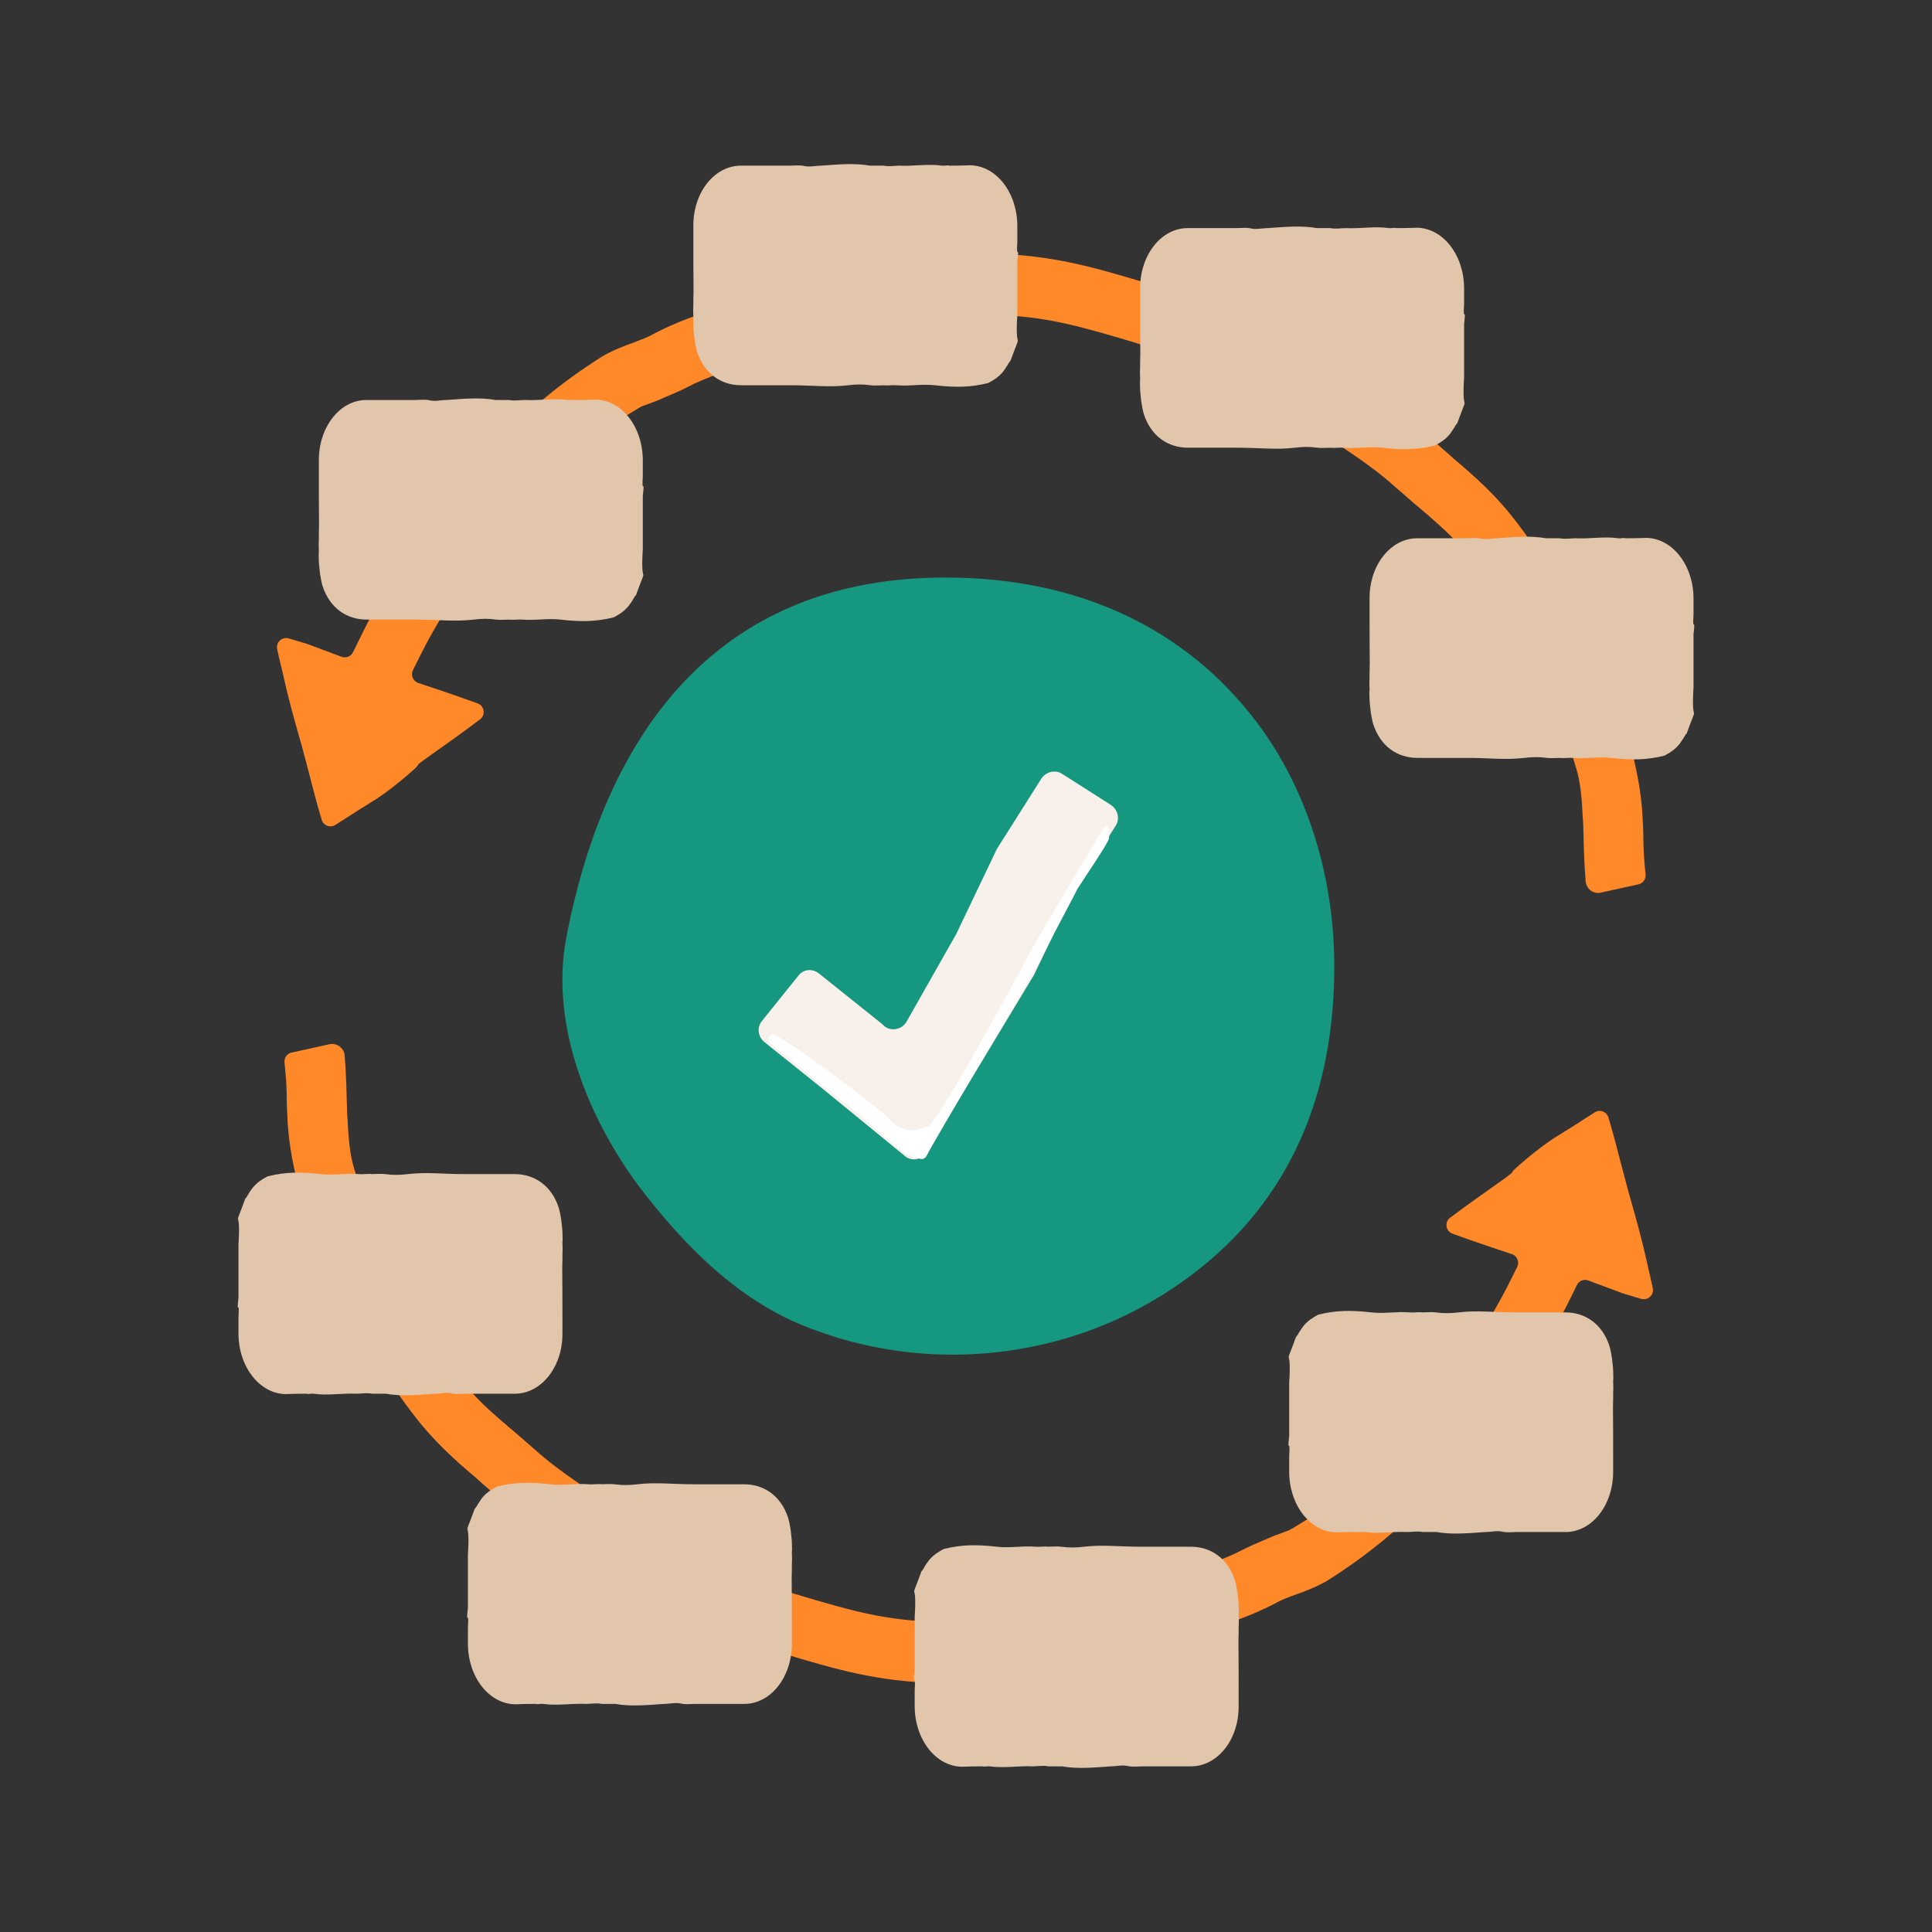 <?xml version="1.0" encoding="UTF-8"?>
<!-- Generator: Adobe Illustrator 23.1.0, SVG Export Plug-In . SVG Version: 6.00 Build 0)  -->
<svg xmlns="http://www.w3.org/2000/svg" xmlns:xlink="http://www.w3.org/1999/xlink" version="1.1" id="Layer_1" x="0px" y="0px" viewBox="0 0 1024 1024" style="enable-background:new 0 0 1024 1024;" xml:space="preserve">
<rect x="0" y="0" width="1024" height="1024" fill="#333333" stroke="none"/>
<style type="text/css">
	.st0{fill:#FF8928;}
	.st1{fill:#E2C6AC;}
	.st2{fill:#169780;}
	.st3{fill-rule:evenodd;clip-rule:evenodd;fill:#F8F0EA;}
	.st4{fill:#FFFFFF;}
</style>
<path class="st0" d="M847,473.3c0.5,0,1-0.1,1.5-0.2l20-4.4c2.3-0.5,3.9-2.7,3.7-5.2l0,0.1c-0.8-7.7-1.2-13.7-1.2-19.9l0-0.4  c0-1.8-0.1-3.8-0.2-6.2c-0.1-1.4-0.2-2.8-0.2-4.2c-2.6-50.4-35-114.2-66-155.1l-0.1-0.1c-11.1-14.9-23.1-25.4-34.5-35l-0.2-0.2  l-0.2-0.2c-1.4-1.3-2.8-2.5-4.3-3.8c-1.6-1.4-3.2-2.8-5-4.4c-14.8-13.3-33.8-25.4-49.1-35l-3.7-2.3c-14-8.8-30-17.4-45-24.2  l-5.9-2.6c-1.9-0.9-3.9-1.8-6-2.7c-13.1-6-29.3-13.4-41.5-16.9l-0.2,0c-29.3-8.8-50.4-15.1-83.3-16c-1.3,0-2.6,0-3.9,0  c-38,0-75.7,10.3-111,20.8c-2.1,0.6-4.1,1.1-6.1,1.7c-2.3,0.6-4.7,1.2-7,1.9l-0.3,0.1l-0.3,0.1c-15.5,3.9-33.7,9.1-50.8,18.1  c-2.4,1.4-5.1,2.5-11.8,5l-0.6,0.2c-3.8,1.4-10.8,4.1-16,7.5l-0.1,0.1c-39.1,24.8-71.3,58.4-104.4,108.9l-0.1,0.1  c-7.9,11.8-15.4,24.9-22.7,39.9l-3.4,6.9c-1.1,2.3-3.8,3.3-6.1,2.4l-18.2-6.8c-0.1,0-0.2-0.1-0.3-0.1c-2-0.6-5.5-1.6-9.4-2.8  c-3.6-1.1-7,2.1-6.2,5.7c0.6,2.9,1.4,6.2,2.3,9.8l0.4,1.8c3.3,14.7,5.6,22.8,8.2,32.1c1.4,4.8,2.8,9.7,4.4,16c0,0,1.1,4.1,1.6,6.1  c1.8,7,4.3,16.7,6.7,24.6c0.9,3.1,4.6,4.5,7.3,2.7c2-1.3,4-2.6,5.8-3.7c4.3-2.8,8.8-5.7,13-8.2c8.9-5.3,20.6-15.3,24.2-18.8  c0.4-0.5,0.7-1,1.1-1.6l0,0l1.5-1.1c0.4-0.3,0.8-0.6,1.3-1c0.8-0.6,2.4-1.7,4.6-3.3c5.5-3.9,15.5-10.9,25.1-18.2  c3.1-2.3,2.4-7.2-1.3-8.5c-5.7-2.1-12.9-4.6-22.1-7.7l-9.3-3.1c-2.8-0.9-4.2-4.2-2.8-6.9l4.4-8.8c5.1-10.1,11-20.2,17.5-29.9  c31-47.8,59.8-77.5,96.2-99.2l1.8-1.1l0.1,0l0.6-0.4c0.3-0.2,0.6-0.3,0.9-0.4l7.5-2.8c0.1,0,0.2-0.1,0.3-0.1  c1.6-0.7,3.4-1.5,5.3-2.3c3.1-1.3,6.6-2.8,9.4-4.2c12.9-6.8,24.2-9.9,38.6-14l0.4-0.1c4.4-1.4,9.1-2.7,14-4.1  c1.9-0.5,3.8-1.1,5.9-1.7c38.5-11.5,70.5-19.1,101.2-19.1c1.1,0,2.3,0,3.4,0c27.9,0.7,45.6,5.9,74.8,14.6l0.1,0  c11.4,3.5,27.8,10.9,42.3,17.5l6.7,3c15.8,7.1,31.1,16,41.2,22.3l0.1,0.1c17.1,10.7,34.8,21.8,48,33.8c2.4,2,4.6,4,6.7,5.8  c2.3,2,4.4,3.9,6.4,5.5l0.2,0.1l0.2,0.2c1.2,1.1,2.3,2.1,3.5,3c8.9,7.8,15.9,14,23.7,24.6c9.7,13,17.3,28.2,26.1,46.6l5.4,11.6  c2.1,4.5,4.3,8.6,6.4,12.6c1,1.8,1.9,3.6,2.7,5.3c6,11.2,10.8,20.8,14.3,33c2.6,8.1,3.2,17.2,3.7,26.9c0.2,2.2,0.3,4.2,0.3,6.1  c0,0.8,0,1.7,0.1,2.7l0,0.4c0.1,4.9,0.3,14.5,1.1,24.2l0,0.2C840.7,471,844,473.3,847,473.3z"></path>
<path class="st0" d="M501,892.2c38,0,75.7-10.3,111-20.8c2.1-0.6,4.1-1.1,6.1-1.7c2.3-0.6,4.7-1.2,7-1.9l0.3-0.1l0.3-0.1  c15.5-3.9,33.7-9.1,50.8-18.1c2.4-1.4,5.1-2.5,11.8-4.9l0.6-0.2c3.8-1.4,10.8-4.1,16-7.5l0.1-0.1c39.1-24.8,71.3-58.4,104.4-108.9  l0.1-0.1C817.5,716,825,703,832.4,688l3.4-6.9c1.1-2.3,3.8-3.3,6.1-2.4l18.2,6.8c0.1,0,0.2,0.1,0.3,0.1c2,0.6,5.5,1.6,9.4,2.8  c3.6,1.1,7-2.1,6.2-5.7c-0.6-2.9-1.4-6.2-2.2-9.8l-0.4-1.8c-3.3-14.7-5.6-22.8-8.2-32.1c-1.4-4.8-2.8-9.7-4.4-16  c0,0-1.1-4.1-1.6-6.1c-1.8-7-4.3-16.7-6.7-24.6c-0.9-3.1-4.6-4.5-7.3-2.7c-2,1.3-4,2.6-5.8,3.7c-4.3,2.8-8.8,5.7-13,8.2  c-8.9,5.3-20.6,15.3-24.2,18.8c-0.4,0.5-0.7,1-1.1,1.6l0,0l-1.5,1.1c-0.4,0.3-0.8,0.7-1.3,1c-0.8,0.6-2.4,1.7-4.6,3.3  c-5.5,3.9-15.5,10.9-25.1,18.1c-3.1,2.3-2.4,7.2,1.3,8.5c5.7,2.1,12.9,4.6,22.1,7.7l9.3,3.1c2.8,0.9,4.2,4.2,2.8,6.9l-4.4,8.8  c-5.1,10.1-11,20.2-17.5,29.9c-31,47.8-59.8,77.5-96.2,99.2l-1,0.6l-0.5,0.2c0,0-0.6,0.4-1,0.6c-0.3,0.2-0.6,0.3-0.9,0.4l-7.5,2.8  c-0.1,0-0.2,0.1-0.3,0.1c-1.6,0.7-3.4,1.5-5.3,2.3c-3.1,1.3-6.6,2.8-9.4,4.2c-12.9,6.8-24.3,9.9-38.6,14l-0.4,0.1  c-4.4,1.4-9.1,2.7-14,4.1c-1.9,0.5-3.8,1.1-5.8,1.6c-38.5,11.5-70.5,19.1-101.2,19.1c-1.1,0-2.3,0-3.4,0  c-27.9-0.7-45.6-5.9-74.8-14.6l-0.1,0c-11.4-3.5-27.8-10.9-42.3-17.5l-6.7-3c-15.8-7.1-31.1-16-41.2-22.3l-0.1-0.1  c-17.1-10.7-34.8-21.8-48-33.8c-2.4-2.1-4.6-4-6.7-5.8c-2.3-2-4.4-3.9-6.4-5.5l-0.2-0.1l-0.2-0.2c-1.2-1.1-2.3-2.1-3.5-3  c-8.9-7.8-15.9-14-23.7-24.6c-9.7-13-17.3-28.2-26.1-46.6l-5.4-11.6c-2.1-4.5-4.3-8.6-6.4-12.6c-1-1.8-1.9-3.6-2.7-5.3  c-6-11.2-10.8-20.8-14.3-33c-2.6-8.1-3.2-17.2-3.7-26.9c-0.2-2.2-0.3-4.2-0.3-6.1c0-0.8,0-1.7-0.1-2.7l0-0.4  c-0.1-4.9-0.3-14.5-1.1-24.2l0-0.2c-0.3-3.9-3.7-6.2-6.7-6.2c-0.5,0-1,0.1-1.5,0.2l-20,4.4c-2.3,0.5-3.9,2.7-3.7,5.2l0,0  c0.8,7.6,1.2,13.6,1.2,19.8l0,0.4c0,1.8,0.1,3.8,0.2,6.2c0.1,1.4,0.2,2.8,0.2,4.2c2.6,50.4,35,114.2,66,155.1l0.1,0.1  c11.1,14.8,23.1,25.4,34.5,35l0.2,0.2l0.2,0.2c1.4,1.3,2.8,2.5,4.3,3.8c1.6,1.4,3.2,2.8,5,4.4c14.8,13.3,33.8,25.4,49.1,35l3.7,2.3  c14,8.8,30,17.4,45,24.2l5.9,2.6c1.9,0.9,3.9,1.8,6,2.7c13.1,6,29.3,13.4,41.5,16.8l0.2,0c29.3,8.8,50.4,15.1,83.3,16  C498.4,892.2,499.7,892.2,501,892.2z"></path>
<g>
	<path class="st1" d="M194.2,212c0,0,10.3,0,26,0c2,0,4.3-0.3,6.7,0c3.6,1,6.4,0,9.8,0c8.6-0.6,17.7-1.5,25.9,0c2.6,0,5.3,0,8,0   c21.5,0-19.9,0-0.8,0c3,0.6,5.7,0,8.2,0c7.7,0.4,15.3-1.1,22.9,0c1.4,0.2,2.7-0.4,3.7,0c6.8,0,10.8-0.2,10.8-0.2   c14,0,25.3,14.4,25.3,32.2c0,0,0,21,0,48.2c0,1.6,0-41.5,0-39.8c-0.7,10.6,1.2,0.1,0,10.5c0,1.7,0,3.5,0,5.2c0,10.5,0,12.5,0,22.1   c0,1.6,0,0.8-0.1,2.5c-1.1,20.1,3.2,4.2-3.5,22.7c-0.5,0.4-1.1,1.4-1.7,2.5s-1.4,2.1-2.1,3.1c-2.3,2.9-5,4.6-8,6.2   c-9.5,2.4-17.7,2.4-28.2,1.2c-7.1-0.8-13.4,0.6-20.3,0c-2.3-0.2-4.6,0.3-7,0c-19.1,0,22.3,0,0.8,0c-2.7,0-5.3,0.3-7.7,0   c-4.2-0.6-7.6-0.5-11.9,0c-10.5,1.2-17.7,0-30.8,0c-2,0-3.8,0-5.6,0c-12.5,0-20.3,0-20.3,0c-10.5,0-19.5-6.1-23.3-17.7   c-0.6-1.9-1-4.3-1.4-6.7c-0.6-6-0.6-4.3-0.7-10.2c0.1-1.7,0.1-1.4,0.1-3.7c0-3.5,0,1,0-3.1c0-1.4,0.1,7.4,0.1,5.8   c-0.1-7.8-0.1,3.3-0.2-4.4c0.1-1.5,0.1-3,0.1-4.7c0-22.1,0,18.8,0-0.7c0-1.5,0.1-3.2,0.1-4.8c-0.1-9.3-0.1-17.8-0.1-26.9   c0-1.5,0-2.8,0-3.9c0-2.1,0-3.3,0-3.3C168.9,226.3,180.2,212,194.2,212z"></path>
</g>
<g>
	<path class="st1" d="M392.7,87.8c0,0,10.3,0,26,0c2,0,4.3-0.3,6.7,0c3.6,1,6.4,0,9.8,0c8.6-0.6,17.7-1.5,25.9,0c2.6,0,5.3,0,8,0   c21.5,0-19.9,0-0.8,0c3,0.6,5.7,0,8.2,0c7.7,0.4,15.3-1.1,22.9,0c1.4,0.2,2.7-0.4,3.7,0c6.8,0,10.8-0.2,10.8-0.2   c14,0,25.3,14.4,25.3,32.2c0,0,0,21,0,48.2c0,1.6,0-41.5,0-39.8c-0.7,10.6,1.2,0.1,0,10.5c0,1.7,0,3.5,0,5.2c0,10.5,0,12.5,0,22.1   c0,1.6,0,0.8-0.1,2.5c-1.1,20.1,3.2,4.2-3.5,22.7c-0.5,0.4-1.1,1.4-1.7,2.5c-0.7,1.1-1.4,2.1-2.1,3.1c-2.3,2.9-5,4.6-8,6.2   c-9.5,2.4-17.7,2.4-28.2,1.2c-7.1-0.8-13.4,0.6-20.3,0c-2.3-0.2-4.6,0.3-7,0c-19.1,0,22.3,0,0.8,0c-2.7,0-5.3,0.3-7.7,0   c-4.2-0.6-7.6-0.5-11.9,0c-10.5,1.2-17.7,0-30.8,0c-2,0-3.8,0-5.6,0c-12.5,0-20.3,0-20.3,0c-10.5,0-19.5-6.1-23.3-17.7   c-0.6-1.9-1-4.3-1.4-6.7c-0.6-6-0.6-4.3-0.7-10.2c0.1-1.7,0.1-1.4,0.1-3.7c0-3.5,0,1,0-3.1c0-1.4,0.1,7.4,0.1,5.8   c-0.1-7.8-0.1,3.3-0.2-4.4c0.1-1.5,0.1-3,0.1-4.7c0-22.1,0,18.8,0-0.7c0-1.5,0.1-3.2,0.1-4.8c-0.1-9.3-0.1-17.8-0.1-26.9   c0-1.5,0-2.8,0-3.9c0-2.1,0-3.3,0-3.3C367.3,102,378.7,87.8,392.7,87.8z"></path>
</g>
<g>
	<path class="st1" d="M629.5,120.9c0,0,10.3,0,26,0c2,0,4.3-0.3,6.7,0c3.6,1,6.4,0,9.8,0c8.6-0.6,17.7-1.5,25.9,0c2.6,0,5.3,0,8,0   c21.5,0-19.9,0-0.8,0c3,0.6,5.7,0,8.2,0c7.7,0.4,15.3-1.1,22.9,0c1.4,0.2,2.7-0.4,3.7,0c6.8,0,10.8-0.2,10.8-0.2   c14,0,25.3,14.4,25.3,32.2c0,0,0,21,0,48.2c0,1.6,0-41.5,0-39.8c-0.7,10.6,1.2,0.1,0,10.5c0,1.7,0,3.5,0,5.2c0,10.5,0,12.5,0,22.1   c0,1.6,0,0.8-0.1,2.5c-1.1,20.1,3.2,4.2-3.5,22.7c-0.5,0.4-1.1,1.4-1.7,2.5c-0.7,1.1-1.4,2.1-2.1,3.1c-2.3,2.9-5,4.6-8,6.2   c-9.5,2.4-17.7,2.4-28.2,1.2c-7.1-0.8-13.4,0.6-20.3,0c-2.3-0.2-4.6,0.3-7,0c-19.1,0,22.3,0,0.8,0c-2.7,0-5.3,0.3-7.7,0   c-4.2-0.6-7.6-0.5-11.9,0c-10.5,1.2-17.7,0-30.8,0c-2,0-3.8,0-5.6,0c-12.5,0-20.3,0-20.3,0c-10.5,0-19.5-6.1-23.3-17.7   c-0.6-1.9-1-4.3-1.4-6.7c-0.6-6-0.6-4.3-0.7-10.2c0.1-1.7,0.1-1.4,0.1-3.7c0-3.5,0,1,0-3.1c0-1.4,0.1,7.4,0.1,5.8   c-0.1-7.8-0.1,3.3-0.2-4.4c0.1-1.5,0.1-3,0.1-4.7c0-22.1,0,18.8,0-0.7c0-1.5,0.1-3.2,0.1-4.8c-0.1-9.3-0.1-17.8-0.1-26.9   c0-1.5,0-2.8,0-3.9c0-2.1,0-3.3,0-3.3C604.2,135.1,615.5,120.9,629.5,120.9z"></path>
</g>
<g>
	<path class="st1" d="M751.1,285.3c0,0,10.3,0,26,0c2,0,4.3-0.3,6.7,0c3.6,1,6.4,0,9.8,0c8.6-0.6,17.7-1.5,25.9,0c2.6,0,5.3,0,8,0   c21.5,0-19.9,0-0.8,0c3,0.6,5.7,0,8.2,0c7.7,0.4,15.3-1.1,22.9,0c1.4,0.2,2.7-0.4,3.7,0c6.8,0,10.8-0.2,10.8-0.2   c14,0,25.3,14.4,25.3,32.2c0,0,0,21,0,48.2c0,1.6,0-41.5,0-39.8c-0.7,10.6,1.2,0.1,0,10.5c0,1.7,0,3.5,0,5.2c0,10.5,0,12.5,0,22.1   c0,1.6,0,0.8-0.1,2.5c-1.1,20.1,3.2,4.2-3.5,22.7c-0.5,0.4-1.1,1.4-1.7,2.5c-0.7,1.1-1.4,2.1-2.1,3.1c-2.3,2.9-5,4.6-8,6.2   c-9.5,2.4-17.7,2.4-28.2,1.2c-7.1-0.8-13.4,0.6-20.3,0c-2.3-0.2-4.6,0.3-7,0c-19.1,0,22.3,0,0.8,0c-2.7,0-5.3,0.3-7.7,0   c-4.2-0.6-7.6-0.5-11.9,0c-10.5,1.2-17.7,0-30.8,0c-2,0-3.8,0-5.6,0c-12.5,0-20.3,0-20.3,0c-10.5,0-19.5-6.1-23.3-17.7   c-0.6-1.9-1-4.3-1.4-6.7c-0.6-6-0.6-4.3-0.7-10.2c0.1-1.7,0.1-1.4,0.1-3.7c0-3.5,0,1,0-3.1c0-1.4,0.1,7.4,0.1,5.8   c-0.1-7.8-0.1,3.3-0.2-4.4c0.1-1.5,0.1-3,0.1-4.7c0-22.1,0,18.8,0-0.7c0-1.5,0.1-3.2,0.1-4.8c-0.1-9.3-0.1-17.8-0.1-26.9   c0-1.5,0-2.8,0-3.9c0-2.1,0-3.3,0-3.3C725.7,299.6,737.1,285.3,751.1,285.3z"></path>
</g>
<g>
	<path class="st1" d="M829.8,812c0,0-10.3,0-26,0c-2,0-4.3,0.3-6.7,0c-3.6-1-6.4,0-9.8,0c-8.6,0.6-17.7,1.5-25.9,0c-2.6,0-5.3,0-8,0   c-21.5,0,19.9,0,0.8,0c-3-0.6-5.7,0-8.2,0c-7.7-0.4-15.3,1.1-22.9,0c-1.4-0.2-2.7,0.4-3.7,0c-6.8,0-10.8,0.2-10.8,0.2   c-14,0-25.3-14.4-25.3-32.2c0,0,0-21,0-48.2c0-1.6,0,41.5,0,39.8c0.7-10.6-1.2-0.1,0-10.5c0-1.7,0-3.5,0-5.2c0-10.5,0-12.5,0-22.1   c0-1.6,0-0.8,0.1-2.5c1.1-20.1-3.2-4.2,3.5-22.7c0.5-0.4,1.1-1.4,1.7-2.5c0.7-1.1,1.4-2.1,2.1-3.1c2.3-2.9,5-4.6,8-6.2   c9.5-2.4,17.7-2.4,28.2-1.2c7.1,0.8,13.4-0.6,20.3,0c2.3,0.2,4.6-0.3,7,0c19.1,0-22.3,0-0.8,0c2.7,0,5.3-0.3,7.7,0   c4.2,0.6,7.6,0.5,11.9,0c10.5-1.2,17.7,0,30.8,0c2,0,3.8,0,5.6,0c12.5,0,20.3,0,20.3,0c10.5,0,19.5,6.1,23.3,17.7   c0.6,1.9,1,4.3,1.4,6.7c0.6,6,0.6,4.3,0.7,10.2c-0.1,1.7-0.1,1.4-0.1,3.7c0,3.5,0-1,0,3.1c0,1.4-0.1-7.4-0.1-5.8   c0.1,7.8,0.1-3.3,0.2,4.4c-0.1,1.5-0.1,3-0.1,4.7c0,22.1,0-18.8,0,0.7c0,1.5-0.1,3.2-0.1,4.8c0.1,9.3,0.1,17.8,0.1,26.9   c0,1.5,0,2.8,0,3.9c0,2.1,0,3.3,0,3.3C855.1,797.7,843.8,812,829.8,812z"></path>
</g>
<g>
	<path class="st1" d="M631.3,936.2c0,0-10.3,0-26,0c-2,0-4.3,0.3-6.7,0c-3.6-1-6.4,0-9.8,0c-8.6,0.6-17.7,1.5-25.9,0   c-2.6,0-5.3,0-8,0c-21.5,0,19.9,0,0.8,0c-3-0.6-5.7,0-8.2,0c-7.7-0.4-15.3,1.1-22.9,0c-1.4-0.2-2.7,0.4-3.7,0   c-6.8,0-10.8,0.2-10.8,0.2c-14,0-25.3-14.4-25.3-32.2c0,0,0-21,0-48.2c0-1.6,0,41.5,0,39.8c0.7-10.6-1.2-0.1,0-10.5   c0-1.7,0-3.5,0-5.2c0-10.5,0-12.5,0-22.1c0-1.6,0-0.8,0.1-2.5c1.1-20.1-3.2-4.2,3.5-22.7c0.5-0.4,1.1-1.4,1.7-2.5s1.4-2.1,2.1-3.1   c2.3-2.9,5-4.6,8-6.2c9.5-2.4,17.7-2.4,28.2-1.2c7.1,0.8,13.4-0.6,20.3,0c2.3,0.2,4.6-0.3,7,0c19.1,0-22.3,0-0.8,0   c2.7,0,5.3-0.3,7.7,0c4.2,0.6,7.6,0.5,11.9,0c10.5-1.2,17.7,0,30.8,0c2,0,3.8,0,5.6,0c12.5,0,20.3,0,20.3,0   c10.5,0,19.5,6.1,23.3,17.7c0.6,1.9,1,4.3,1.4,6.7c0.6,6,0.6,4.3,0.7,10.2c-0.1,1.7-0.1,1.4-0.1,3.7c0,3.5,0-1,0,3.1   c0,1.4-0.1-7.4-0.1-5.8c0.1,7.8,0.1-3.3,0.2,4.4c-0.1,1.5-0.1,3-0.1,4.7c0,22.1,0-18.8,0,0.7c0,1.5-0.1,3.2-0.1,4.8   c0.1,9.3,0.1,17.8,0.1,26.9c0,1.5,0,2.8,0,3.9c0,2.1,0,3.3,0,3.3C656.7,922,645.3,936.2,631.3,936.2z"></path>
</g>
<g>
	<path class="st1" d="M394.5,903.1c0,0-10.3,0-26,0c-2,0-4.3,0.3-6.7,0c-3.6-1-6.4,0-9.8,0c-8.6,0.6-17.7,1.5-25.9,0   c-2.6,0-5.3,0-8,0c-21.5,0,19.9,0,0.8,0c-3-0.6-5.7,0-8.2,0c-7.7-0.4-15.3,1.1-22.9,0c-1.4-0.2-2.7,0.4-3.7,0   c-6.8,0-10.8,0.2-10.8,0.2c-14,0-25.3-14.4-25.3-32.2c0,0,0-21,0-48.2c0-1.6,0,41.5,0,39.8c0.7-10.6-1.2-0.1,0-10.5   c0-1.7,0-3.5,0-5.2c0-10.5,0-12.5,0-22.1c0-1.6,0-0.8,0.1-2.5c1.1-20.1-3.2-4.2,3.5-22.7c0.5-0.4,1.1-1.4,1.7-2.5   c0.7-1.1,1.4-2.1,2.1-3.1c2.3-2.9,5-4.6,8-6.2c9.5-2.4,17.7-2.4,28.2-1.2c7.1,0.8,13.4-0.6,20.3,0c2.3,0.2,4.6-0.3,7,0   c19.1,0-22.3,0-0.8,0c2.7,0,5.3-0.3,7.7,0c4.2,0.6,7.6,0.5,11.9,0c10.5-1.2,17.7,0,30.8,0c2,0,3.8,0,5.6,0c12.5,0,20.3,0,20.3,0   c10.5,0,19.5,6.1,23.3,17.7c0.6,1.9,1,4.3,1.4,6.7c0.6,6,0.6,4.3,0.7,10.2c-0.1,1.7-0.1,1.4-0.1,3.7c0,3.5,0-1,0,3.1   c0,1.4-0.1-7.4-0.1-5.8c0.1,7.8,0.1-3.3,0.2,4.4c-0.1,1.5-0.1,3-0.1,4.7c0,22.1,0-18.8,0,0.7c0,1.5-0.1,3.2-0.1,4.8   c0.1,9.3,0.1,17.8,0.1,26.9c0,1.5,0,2.8,0,3.9c0,2.1,0,3.3,0,3.3C419.8,888.9,408.5,903.1,394.5,903.1z"></path>
</g>
<g>
	<path class="st1" d="M272.9,738.7c0,0-10.3,0-26,0c-2,0-4.3,0.3-6.7,0c-3.6-1-6.4,0-9.8,0c-8.6,0.6-17.7,1.5-25.9,0   c-2.6,0-5.3,0-8,0c-21.5,0,19.9,0,0.8,0c-3-0.6-5.7,0-8.2,0c-7.7-0.4-15.3,1.1-22.9,0c-1.4-0.2-2.7,0.4-3.7,0   c-6.8,0-10.8,0.2-10.8,0.2c-14,0-25.3-14.4-25.3-32.2c0,0,0-21,0-48.2c0-1.6,0,41.5,0,39.8c0.7-10.6-1.2-0.1,0-10.5   c0-1.7,0-3.5,0-5.2c0-10.5,0-12.5,0-22.1c0-1.6,0-0.8,0.1-2.5c1.1-20.1-3.2-4.2,3.5-22.7c0.5-0.4,1.1-1.4,1.7-2.5s1.4-2.1,2.1-3.1   c2.3-2.9,5-4.6,8-6.2c9.5-2.4,17.7-2.4,28.2-1.2c7.1,0.8,13.4-0.6,20.3,0c2.3,0.2,4.6-0.3,7,0c19.1,0-22.3,0-0.8,0   c2.7,0,5.3-0.3,7.7,0c4.2,0.6,7.6,0.5,11.9,0c10.5-1.2,17.7,0,30.8,0c2,0,3.8,0,5.6,0c12.5,0,20.3,0,20.3,0   c10.5,0,19.5,6.1,23.3,17.7c0.6,1.9,1,4.3,1.4,6.7c0.6,6,0.6,4.3,0.7,10.2c-0.1,1.7-0.1,1.4-0.1,3.7c0,3.5,0-1,0,3.1   c0,1.4-0.1-7.4-0.1-5.8c0.1,7.8,0.1-3.3,0.2,4.4c-0.1,1.5-0.1,3-0.1,4.7c0,22.1,0-18.8,0,0.7c0,1.5-0.1,3.2-0.1,4.8   c0.1,9.3,0.1,17.8,0.1,26.9c0,1.5,0,2.8,0,3.9c0,2.1,0,3.3,0,3.3C298.3,724.4,286.9,738.7,272.9,738.7z"></path>
</g>
<g>
	<path class="st2" d="M707.2,512.1c0,60.4-18.5,110.7-57.6,148.3c-5,4.8-10.3,9.4-16,13.8c-14.9,11.5-31.4,21.1-49.1,28.3   c-13,5.3-26.6,9.3-40.7,11.9c-2.8,0.5-5.5,1-8.3,1.4c-10,1.4-20.1,2.2-30.5,2.2c-13.3,0-26.2-1.2-38.8-3.6   c-9.9-1.8-19.5-4.3-28.8-7.5c-4-1.4-8-2.8-11.9-4.4c-24.2-9.9-44.6-26.1-62.5-44.9c-7.3-7.7-14.2-15.8-20.7-24.1   c-28.3-35.9-51.5-88.4-42.1-136.8c22-114.1,84.4-190.6,200.9-190.6c69.1,0,126.8,25.9,165.3,77.1   C692.8,418.3,707.2,464.6,707.2,512.1z"></path>
</g>
<g>
	<g>
		<g>
			<path class="st3" d="M569.3,472.7l22-35c2.4-3.5,1.2-8.6-2.4-11L563,410.2c-3.5-2.4-8.6-1.2-11,2.4l-23.6,37.3l-21.6,45.2     l-26.3,46.4c-2.4,4.3-8.6,5.5-12.2,2l-0.8-0.8l-33.4-26.7c-3.5-2.8-8.3-2.4-11,1.2l-19.3,24c-2.8,3.5-2,8.3,1.2,11l31.8,25.5     l42.8,35c3.5,3.1,9,2,11.8-2l56.6-93.9L569.3,472.7z"></path>
			<path class="st4" d="M491.5,597.2c5.1-1.6,39.7-64.8,56.6-96.3c11.8-20.4,36.1-61.3,37.7-62.9c2-2,2,4.3,2,6.3     s-14.5,23.2-16.9,27.1c-2,4.3-18.9,35.8-20.8,39.7c-2,4.3-56.6,96.3-58.5,100.6c-2,4.3-4.3,2-6.3,2c-2,0-8.3-4.3-10.6-6.3     c-2-2-12.6-10.6-14.5-12.6c-1.6-1.6-35.8-28.7-52.3-42c-0.8-1.6-1.2-4.3,2-4.3c4.3,0,52.3,35.8,60.9,44     C478.9,601.5,485.2,599.2,491.5,597.2z"></path>
		</g>
	</g>
</g>
</svg>
